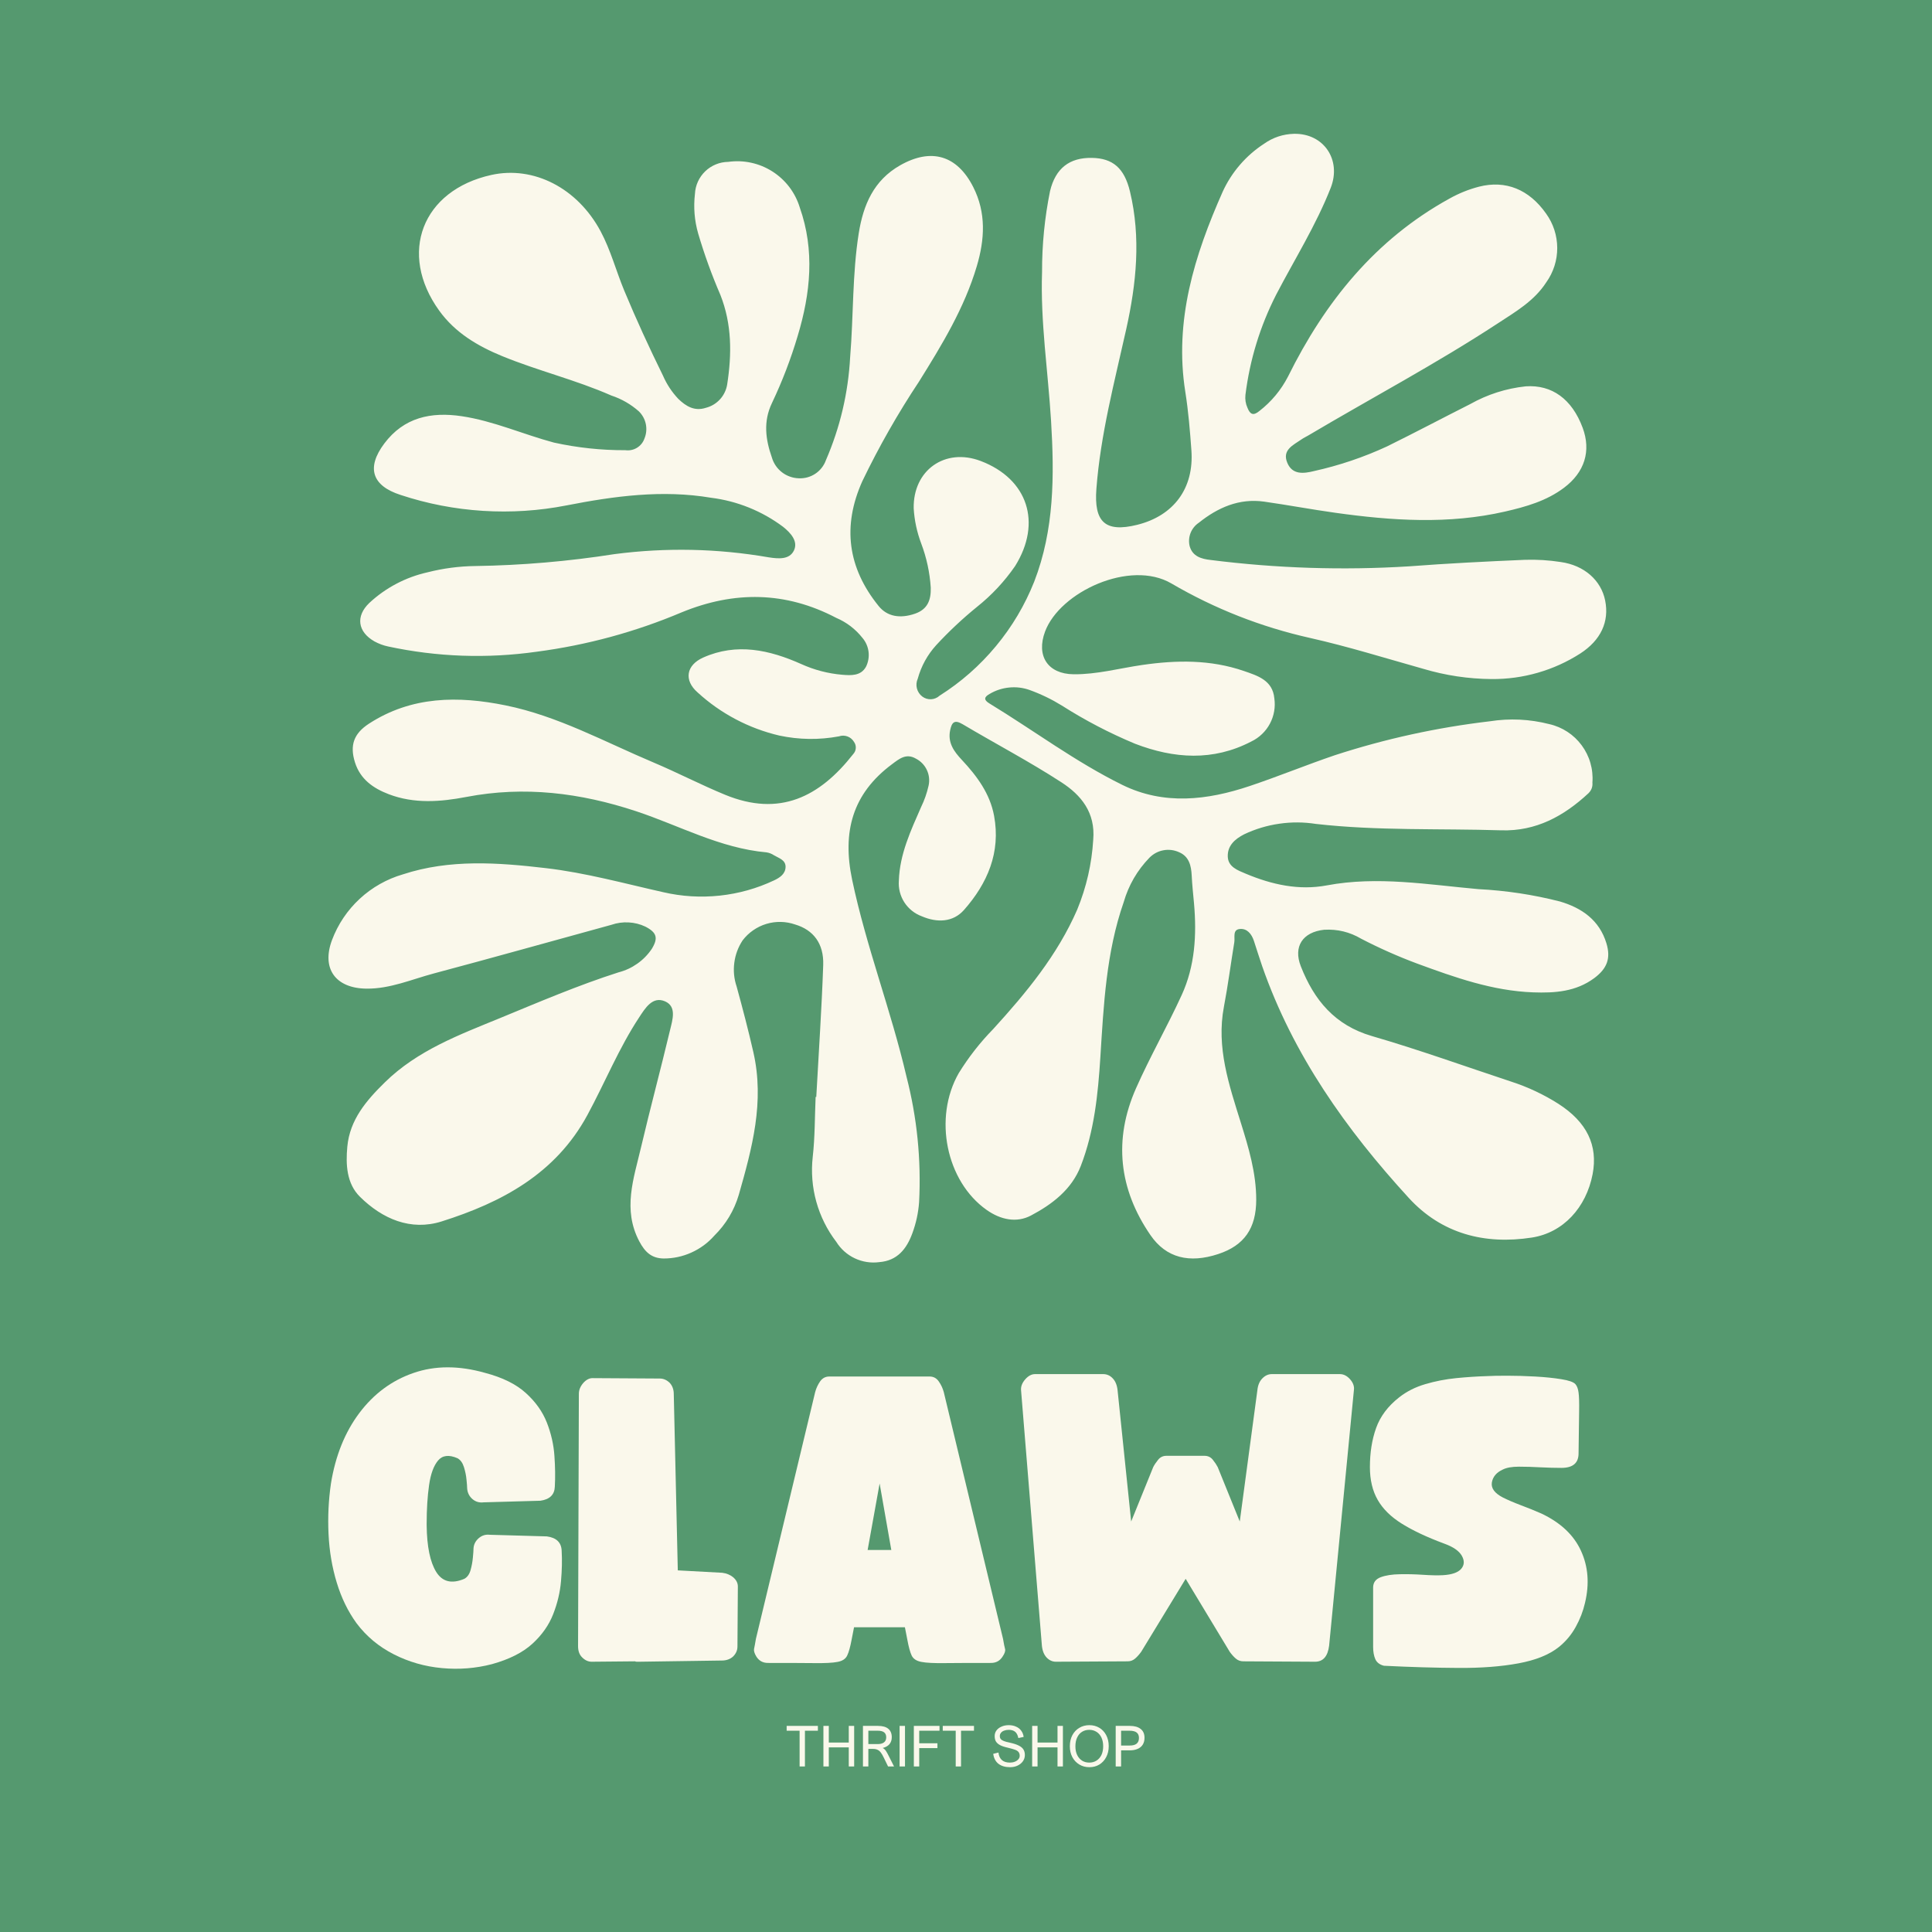 <svg xmlns="http://www.w3.org/2000/svg" xmlns:xlink="http://www.w3.org/1999/xlink" width="500" zoomAndPan="magnify" viewBox="0 0 375 375" height="500" preserveAspectRatio="xMidYMid meet" version="1.0"><defs><g/><clipPath id="90c88e7c60"><path d="M 63 25.734 L 312.84 25.734 L 312.84 245.484 L 63 245.484 Z M 63 25.734 " clip-rule="nonzero"/></clipPath></defs><rect x="-37.5" width="450" fill="#ffffff" y="-37.5" height="450" fill-opacity="1"/><rect x="-37.5" width="450" fill="#55996f" y="-37.5" height="450" fill-opacity="1"/><g clip-path="url(#90c88e7c60)"><path fill="#faf8eb" d="M 158.438 212.918 C 158.902 204.379 159.488 195.852 159.785 187.309 C 159.926 183.121 157.855 180.492 154.344 179.445 C 153.441 179.133 152.508 178.965 151.551 178.945 C 150.594 178.926 149.656 179.055 148.738 179.332 C 147.824 179.609 146.973 180.023 146.184 180.57 C 145.398 181.117 144.715 181.77 144.137 182.531 C 143.266 183.855 142.73 185.305 142.527 186.875 C 142.324 188.445 142.473 189.98 142.98 191.484 C 144.141 195.715 145.25 199.945 146.227 204.23 C 148.43 213.891 145.98 222.875 143.395 231.926 C 142.488 234.973 140.906 237.609 138.645 239.844 C 137.398 241.254 135.914 242.348 134.195 243.121 C 132.477 243.895 130.676 244.277 128.789 244.273 C 126.457 244.227 125.188 243.027 124.082 240.938 C 120.824 234.758 122.992 228.789 124.398 222.801 C 126.195 215.152 128.238 207.566 130.059 199.926 C 130.52 197.988 131.41 195.359 129.066 194.355 C 126.656 193.324 125.25 195.664 124.066 197.461 C 120.105 203.461 117.422 210.141 114.008 216.438 C 107.824 227.848 97.371 233.398 85.727 237.078 C 79.715 238.977 74.223 236.59 69.875 232.301 C 67.277 229.742 67.09 226.059 67.414 222.562 C 67.902 217.34 71.086 213.629 74.68 210.102 C 81.035 203.855 89.141 200.863 97.121 197.582 C 104.703 194.461 112.234 191.234 120.062 188.73 C 121.375 188.391 122.586 187.832 123.695 187.051 C 124.805 186.27 125.738 185.316 126.5 184.195 C 127.805 182.078 127.488 180.996 125.258 179.852 C 124.23 179.367 123.145 179.098 122.008 179.039 C 120.875 178.977 119.766 179.133 118.691 179.5 C 107.203 182.648 95.734 185.875 84.223 188.941 C 79.906 190.09 75.742 191.941 71.141 191.895 C 65.168 191.836 62.348 188.047 64.445 182.453 C 65.02 180.93 65.758 179.488 66.668 178.137 C 67.578 176.785 68.629 175.559 69.824 174.453 C 71.02 173.344 72.328 172.391 73.746 171.59 C 75.164 170.789 76.656 170.16 78.219 169.707 C 87.289 166.734 96.633 167.414 105.949 168.504 C 113.688 169.406 121.168 171.48 128.742 173.176 C 132.355 174.012 136.004 174.23 139.691 173.84 C 143.375 173.445 146.898 172.461 150.25 170.879 C 151.375 170.352 152.461 169.617 152.48 168.262 C 152.496 166.91 151.176 166.57 150.234 166.012 C 149.801 165.719 149.32 165.531 148.801 165.445 C 139.762 164.645 131.852 160.23 123.441 157.449 C 112.652 153.883 101.773 152.527 90.531 154.684 C 85.496 155.648 80.402 156.047 75.445 154.152 C 72.445 153.004 69.945 151.266 68.906 148 C 67.848 144.66 68.672 142.367 71.633 140.453 C 79.902 135.098 88.934 135.043 98.117 136.91 C 108.281 138.973 117.355 143.996 126.805 147.98 C 131.492 149.957 136.02 152.324 140.723 154.258 C 151.336 158.629 159.109 154.672 165.625 146.348 C 165.77 146.188 165.883 146.012 165.969 145.812 C 166.051 145.613 166.098 145.406 166.109 145.191 C 166.121 144.973 166.098 144.762 166.035 144.555 C 165.973 144.348 165.879 144.16 165.75 143.984 C 165.605 143.742 165.426 143.531 165.207 143.352 C 164.988 143.172 164.75 143.035 164.484 142.938 C 164.219 142.84 163.945 142.793 163.664 142.789 C 163.379 142.785 163.105 142.832 162.84 142.926 C 158.973 143.641 155.113 143.59 151.266 142.773 C 148.305 142.078 145.484 141.023 142.797 139.605 C 140.109 138.188 137.648 136.453 135.406 134.402 C 132.703 132.043 133.184 129.102 136.492 127.629 C 143.016 124.719 149.363 126.148 155.508 128.887 C 158.039 130.035 160.691 130.73 163.461 130.969 C 165.203 131.113 167.09 131.215 168.082 129.426 C 168.309 128.977 168.461 128.504 168.547 128.008 C 168.633 127.512 168.645 127.016 168.586 126.52 C 168.523 126.02 168.395 125.539 168.191 125.078 C 167.992 124.621 167.727 124.199 167.402 123.816 C 166.035 122.094 164.34 120.797 162.316 119.93 C 152.477 114.766 142.492 114.676 132.32 118.852 C 123.281 122.672 113.895 125.219 104.168 126.5 C 94.492 127.863 84.883 127.523 75.328 125.48 C 74.395 125.281 73.512 124.949 72.672 124.492 C 69.438 122.652 68.977 119.617 71.684 117.031 C 73.273 115.555 75.027 114.309 76.949 113.301 C 78.871 112.289 80.895 111.551 83.012 111.078 C 86.043 110.309 89.117 109.906 92.242 109.867 C 101.312 109.73 110.332 108.957 119.293 107.551 C 129.301 106.25 139.277 106.457 149.223 108.18 C 151.137 108.477 153.227 108.637 154.094 106.867 C 154.984 105.039 153.422 103.402 152.012 102.266 C 149.965 100.73 147.75 99.484 145.379 98.523 C 143.004 97.566 140.547 96.93 138.008 96.613 C 128.562 95.02 119.223 96.289 109.969 98.098 C 104.602 99.148 99.191 99.5 93.734 99.156 C 88.277 98.812 82.953 97.785 77.762 96.07 C 72.184 94.285 71.074 90.781 74.59 86.09 C 78.41 80.992 83.695 79.902 89.617 80.785 C 95.801 81.707 101.52 84.301 107.52 85.906 C 112.09 86.91 116.711 87.402 121.391 87.383 C 121.781 87.438 122.172 87.422 122.559 87.34 C 122.945 87.262 123.305 87.117 123.645 86.91 C 123.98 86.703 124.273 86.445 124.52 86.141 C 124.77 85.832 124.957 85.492 125.086 85.121 C 125.27 84.676 125.387 84.215 125.43 83.738 C 125.477 83.262 125.449 82.785 125.355 82.316 C 125.258 81.848 125.094 81.398 124.863 80.98 C 124.633 80.559 124.348 80.18 124.004 79.844 C 122.43 78.453 120.648 77.43 118.656 76.77 C 111.773 73.738 104.426 71.973 97.477 69.125 C 92.703 67.164 88.348 64.586 85.254 60.301 C 77.223 49.168 81.93 36.926 95.371 33.957 C 103.59 32.141 112.086 36.504 116.574 44.887 C 118.539 48.555 119.582 52.598 121.172 56.422 C 123.492 62.004 126.016 67.492 128.684 72.91 C 129.414 74.59 130.406 76.098 131.668 77.43 C 133.156 78.867 134.816 79.875 137.02 79.152 C 137.547 79.016 138.047 78.809 138.516 78.523 C 138.98 78.242 139.398 77.898 139.766 77.492 C 140.133 77.09 140.434 76.641 140.668 76.145 C 140.906 75.652 141.066 75.137 141.148 74.598 C 142.059 68.734 142.07 62.922 139.832 57.254 C 138.152 53.367 136.715 49.395 135.516 45.332 C 134.793 42.809 134.586 40.246 134.887 37.637 C 134.906 37.227 134.965 36.82 135.062 36.418 C 135.16 36.016 135.293 35.625 135.465 35.25 C 135.637 34.875 135.84 34.52 136.082 34.18 C 136.32 33.844 136.586 33.531 136.887 33.246 C 137.184 32.957 137.504 32.703 137.852 32.477 C 138.199 32.254 138.562 32.062 138.945 31.906 C 139.328 31.75 139.719 31.629 140.125 31.547 C 140.531 31.469 140.941 31.426 141.352 31.418 C 142.094 31.316 142.836 31.277 143.586 31.305 C 144.332 31.332 145.07 31.426 145.801 31.586 C 146.535 31.746 147.246 31.965 147.938 32.25 C 148.629 32.535 149.289 32.879 149.922 33.281 C 150.551 33.684 151.141 34.137 151.691 34.641 C 152.242 35.148 152.746 35.699 153.199 36.293 C 153.652 36.891 154.047 37.52 154.391 38.184 C 154.73 38.852 155.012 39.539 155.23 40.258 C 158.176 48.605 157.324 56.93 154.832 65.199 C 153.504 69.676 151.836 74.023 149.832 78.238 C 148.117 81.82 148.594 85.301 149.82 88.797 C 149.984 89.363 150.234 89.895 150.566 90.383 C 150.898 90.871 151.301 91.297 151.766 91.66 C 152.234 92.023 152.746 92.305 153.305 92.504 C 153.859 92.707 154.434 92.816 155.027 92.836 C 155.594 92.863 156.152 92.805 156.703 92.656 C 157.25 92.508 157.766 92.273 158.238 91.961 C 158.715 91.645 159.129 91.266 159.48 90.816 C 159.832 90.371 160.105 89.879 160.301 89.344 C 163.07 82.941 164.641 76.258 165.016 69.289 C 165.676 61.289 165.418 53.23 166.684 45.266 C 167.562 39.766 169.586 34.988 174.738 32.074 C 180.758 28.664 185.77 30.133 188.898 36.289 C 191.449 41.312 191.137 46.473 189.594 51.672 C 187.184 59.793 182.82 66.945 178.387 74.055 C 174.277 80.25 170.605 86.695 167.379 93.395 C 163.469 102.113 164.523 110.191 170.539 117.625 C 172.188 119.664 174.66 120.121 177.586 119.121 C 180.051 118.273 180.727 116.465 180.66 114.051 C 180.465 111.105 179.848 108.246 178.805 105.484 C 177.977 103.285 177.488 101.016 177.348 98.672 C 177.203 91.258 183.438 86.855 190.348 89.477 C 199.496 92.949 202.281 101.449 197.035 109.871 C 194.961 112.871 192.496 115.512 189.641 117.789 C 186.824 120.078 184.18 122.559 181.715 125.223 C 180.004 127.113 178.812 129.285 178.133 131.738 C 178 132.035 177.918 132.348 177.891 132.672 C 177.863 132.992 177.891 133.312 177.973 133.629 C 178.055 133.941 178.184 134.234 178.363 134.504 C 178.543 134.773 178.766 135.008 179.023 135.203 C 179.27 135.387 179.535 135.523 179.828 135.613 C 180.121 135.703 180.422 135.738 180.727 135.723 C 181.031 135.707 181.324 135.641 181.605 135.523 C 181.887 135.406 182.141 135.242 182.367 135.035 C 186.523 132.406 190.172 129.199 193.312 125.414 C 196.453 121.629 198.93 117.453 200.746 112.883 C 204.648 102.805 204.656 92.309 204.012 81.719 C 203.422 72.074 201.926 62.48 202.262 52.777 C 202.25 47.496 202.766 42.266 203.812 37.09 C 204.879 32.645 207.609 30.574 211.922 30.645 C 216.02 30.711 218.242 32.648 219.328 37.176 C 221.48 46.137 220.566 55.043 218.605 63.871 C 216.32 74.145 213.613 84.312 212.809 94.879 C 212.32 101.289 214.48 103.41 220.711 101.871 C 227.836 100.105 231.781 94.77 231.25 87.414 C 230.977 83.625 230.664 79.828 230.07 76.078 C 227.875 62.242 231.844 49.562 237.324 37.207 C 238.191 35.309 239.312 33.566 240.676 31.984 C 242.043 30.402 243.602 29.043 245.355 27.902 C 247.094 26.676 249.031 26.031 251.16 25.973 C 256.949 25.859 260.422 31.031 258.289 36.465 C 255.434 43.73 251.285 50.32 247.699 57.203 C 244.578 63.336 242.59 69.82 241.738 76.648 C 241.645 77.527 241.777 78.367 242.141 79.172 C 242.645 80.422 243.246 80.766 244.438 79.781 C 246.781 77.961 248.637 75.73 250.004 73.09 C 257.168 58.625 266.934 46.48 281.332 38.551 C 283.148 37.531 285.062 36.758 287.078 36.234 C 292.254 34.918 296.801 36.77 300.094 41.457 C 300.441 41.941 300.75 42.445 301.02 42.977 C 301.289 43.508 301.516 44.055 301.699 44.621 C 301.883 45.188 302.02 45.762 302.113 46.352 C 302.207 46.938 302.254 47.527 302.258 48.125 C 302.258 48.719 302.215 49.309 302.125 49.898 C 302.035 50.484 301.898 51.062 301.719 51.629 C 301.535 52.195 301.312 52.746 301.047 53.277 C 300.781 53.809 300.477 54.316 300.129 54.801 C 297.785 58.426 294.168 60.508 290.719 62.77 C 278.801 70.582 266.199 77.25 253.949 84.516 C 253.504 84.777 253.027 84.996 252.605 85.293 C 251.008 86.402 248.805 87.332 249.871 89.848 C 250.855 92.18 253.012 91.938 255.02 91.441 C 259.926 90.355 264.66 88.758 269.223 86.648 C 274.641 83.98 279.98 81.152 285.371 78.43 C 288.73 76.547 292.32 75.398 296.148 74.988 C 301.227 74.641 305.117 77.457 307.188 83.016 C 308.871 87.539 307.578 91.664 303.578 94.672 C 300.176 97.234 296.203 98.355 292.148 99.289 C 281.18 101.809 270.18 101.07 259.188 99.531 C 254.57 98.887 249.988 98.023 245.375 97.367 C 240.52 96.684 236.383 98.512 232.695 101.461 C 232.328 101.707 232.008 101.996 231.734 102.34 C 231.461 102.68 231.242 103.055 231.082 103.465 C 230.926 103.871 230.832 104.297 230.801 104.734 C 230.773 105.172 230.812 105.602 230.918 106.027 C 231.477 108.008 233.211 108.496 234.98 108.691 C 247.777 110.312 260.617 110.723 273.492 109.926 C 280.98 109.355 288.484 108.98 295.988 108.66 C 298.324 108.586 300.645 108.73 302.953 109.09 C 307.527 109.738 310.781 112.656 311.562 116.562 C 312.387 120.676 310.723 124.27 306.703 126.863 C 304.141 128.5 301.395 129.742 298.469 130.582 C 295.547 131.422 292.562 131.828 289.52 131.805 C 285 131.77 280.57 131.105 276.238 129.812 C 268.93 127.762 261.688 125.492 254.266 123.824 C 244.75 121.688 235.785 118.164 227.363 113.246 C 219.359 108.559 205.723 114.875 202.844 122.59 C 201.09 127.293 203.363 130.82 208.379 130.875 C 212.895 130.922 217.266 129.715 221.703 129.07 C 228.367 128.105 234.949 128.012 241.414 130.23 C 244.141 131.168 247.02 132.051 247.348 135.551 C 247.469 136.398 247.457 137.242 247.309 138.082 C 247.16 138.922 246.887 139.723 246.484 140.473 C 246.082 141.227 245.57 141.898 244.953 142.488 C 244.336 143.078 243.641 143.559 242.871 143.926 C 235.461 147.785 227.875 147.266 220.312 144.359 C 215.363 142.297 210.629 139.828 206.105 136.949 C 204.117 135.723 202.02 134.711 199.82 133.918 C 198.539 133.469 197.219 133.312 195.863 133.449 C 194.512 133.586 193.25 134 192.078 134.695 C 190.98 135.301 190.934 135.859 192.02 136.523 C 200.641 141.773 208.762 147.875 217.832 152.344 C 225.922 156.324 234.328 155.332 242.57 152.566 C 248.129 150.703 253.566 148.465 259.121 146.578 C 268.914 143.395 278.926 141.207 289.156 140.004 C 293.055 139.395 296.91 139.578 300.73 140.555 C 301.355 140.695 301.965 140.895 302.551 141.145 C 303.141 141.395 303.703 141.695 304.238 142.047 C 304.777 142.398 305.277 142.793 305.742 143.234 C 306.207 143.676 306.629 144.152 307.008 144.668 C 307.391 145.184 307.723 145.73 308.004 146.305 C 308.289 146.879 308.52 147.473 308.695 148.09 C 308.871 148.703 308.996 149.328 309.059 149.969 C 309.125 150.605 309.137 151.242 309.086 151.883 C 309.16 152.695 308.902 153.391 308.324 153.965 C 303.543 158.41 298.141 161.375 291.391 161.164 C 279.398 160.789 267.383 161.281 255.414 159.922 C 253.047 159.551 250.68 159.539 248.309 159.883 C 245.938 160.223 243.668 160.906 241.504 161.93 C 239.652 162.871 238.25 164.168 238.309 166.238 C 238.363 168.266 240.23 168.922 241.836 169.598 C 246.871 171.707 252.113 172.871 257.523 171.855 C 267.402 170 277.152 171.711 286.93 172.578 C 292.293 172.852 297.578 173.648 302.781 174.977 C 307.023 176.227 310.438 178.586 311.805 183.09 C 312.699 186.035 311.914 188.008 309.449 189.848 C 305.879 192.492 301.801 192.766 297.602 192.617 C 289.699 192.328 282.391 189.719 275.082 187.035 C 271.363 185.648 267.738 184.039 264.211 182.211 C 261.988 180.898 259.59 180.316 257.016 180.465 C 252.852 180.91 250.988 183.723 252.484 187.547 C 255.055 194.105 259.082 199.004 266.297 201.102 C 275.406 203.746 284.348 206.973 293.359 209.953 C 296.578 211 299.617 212.43 302.473 214.242 C 308.016 217.797 310.203 222.324 309.121 227.93 C 307.875 234.371 303.438 239.266 297.328 240.211 C 288.16 241.629 279.816 239.469 273.449 232.523 C 261.293 219.258 250.98 204.738 244.988 187.531 C 244.418 185.902 243.926 184.25 243.379 182.613 C 242.938 181.281 242.051 180.168 240.625 180.32 C 239.203 180.469 239.734 181.945 239.578 182.887 C 238.891 187.059 238.352 191.258 237.562 195.41 C 236.055 203.312 238.559 210.59 240.848 217.93 C 242.363 222.789 243.832 227.68 243.832 232.855 C 243.832 238.41 241.508 241.75 236.457 243.41 C 230.871 245.254 226.363 244.188 223.309 239.742 C 217.172 230.824 216.098 221.195 220.492 211.254 C 223.211 205.105 226.57 199.246 229.367 193.133 C 231.945 187.504 232.297 181.461 231.758 175.355 C 231.594 173.551 231.395 171.75 231.309 169.941 C 231.215 168.027 230.797 166.25 228.887 165.426 C 228.41 165.207 227.91 165.062 227.391 164.992 C 226.867 164.926 226.348 164.941 225.832 165.035 C 225.312 165.129 224.824 165.297 224.359 165.543 C 223.895 165.793 223.48 166.102 223.109 166.477 C 220.727 168.941 219.059 171.82 218.105 175.117 C 214.703 184.879 214.219 195.066 213.578 205.234 C 213.121 212.402 212.398 219.547 209.781 226.309 C 208.008 230.895 204.211 233.766 200.098 235.938 C 197.301 237.41 194.211 236.75 191.52 234.855 C 183.648 229.316 181.121 216.984 186.094 208.293 C 188.008 205.195 190.234 202.344 192.777 199.742 C 199.199 192.703 205.242 185.391 209.09 176.547 C 210.875 172.199 211.91 167.684 212.195 162.996 C 212.645 157.707 209.848 154.332 206.035 151.855 C 199.816 147.816 193.227 144.359 186.844 140.57 C 185.211 139.602 184.738 140.254 184.422 141.746 C 183.914 144.184 185.195 145.895 186.699 147.5 C 189.629 150.633 192.152 154.031 192.949 158.344 C 194.27 165.449 191.668 171.469 187.098 176.637 C 184.969 179.035 181.871 179.125 178.922 177.852 C 178.223 177.594 177.582 177.234 177.004 176.77 C 176.422 176.305 175.93 175.758 175.527 175.133 C 175.125 174.508 174.836 173.836 174.652 173.113 C 174.473 172.395 174.41 171.66 174.469 170.922 C 174.633 165.789 176.777 161.234 178.785 156.645 C 179.43 155.324 179.91 153.945 180.234 152.512 C 180.348 152 180.379 151.484 180.324 150.961 C 180.27 150.441 180.129 149.941 179.906 149.465 C 179.688 148.988 179.395 148.562 179.031 148.184 C 178.668 147.805 178.254 147.496 177.785 147.254 C 175.875 146.141 174.531 147.297 173.129 148.34 C 165.441 154.066 163.449 161.48 165.402 170.773 C 168.129 183.734 172.945 196.078 175.941 208.941 C 178 216.945 178.82 225.074 178.398 233.324 C 178.246 235.406 177.809 237.422 177.086 239.379 C 175.977 242.418 174.168 244.699 170.68 244.977 C 169.867 245.086 169.055 245.078 168.246 244.953 C 167.438 244.828 166.66 244.59 165.922 244.242 C 165.18 243.895 164.504 243.445 163.891 242.902 C 163.277 242.359 162.758 241.738 162.324 241.043 C 161.434 239.879 160.66 238.641 160.008 237.328 C 159.355 236.016 158.832 234.652 158.441 233.242 C 158.047 231.828 157.793 230.391 157.68 228.93 C 157.562 227.469 157.586 226.012 157.75 224.555 C 158.188 220.703 158.141 216.793 158.312 212.91 Z M 158.438 212.918 " fill-opacity="1" fill-rule="nonzero"/></g><g fill="#faf8eb" fill-opacity="1"><g transform="translate(63.69, 322.541)"><g><path d="M 31.797 0.469 C 28.641 1.289 25.398 1.547 22.078 1.234 C 18.766 0.93 15.656 0.039 12.75 -1.438 C 9.844 -2.914 7.43 -4.926 5.516 -7.469 C 3.859 -9.75 2.578 -12.379 1.672 -15.359 C 0.766 -18.336 0.234 -21.484 0.078 -24.797 C -0.078 -28.117 0.078 -31.383 0.547 -34.594 C 1.422 -39.988 3.258 -44.551 6.062 -48.281 C 8.863 -52.008 12.363 -54.598 16.562 -56.047 C 20.758 -57.504 25.398 -57.508 30.484 -56.062 C 33.848 -55.176 36.473 -53.879 38.359 -52.172 C 40.254 -50.461 41.617 -48.547 42.453 -46.422 C 43.285 -44.297 43.773 -42.145 43.922 -39.969 C 44.078 -37.789 44.102 -35.797 44 -33.984 C 43.945 -32.422 43.016 -31.508 41.203 -31.25 L 30.172 -30.938 C 29.336 -30.832 28.609 -31.051 27.984 -31.594 C 27.367 -32.145 27.035 -32.836 26.984 -33.672 C 26.984 -33.973 26.941 -34.523 26.859 -35.328 C 26.785 -36.141 26.617 -36.957 26.359 -37.781 C 26.098 -38.613 25.68 -39.188 25.109 -39.5 C 23.453 -40.219 22.195 -40.07 21.344 -39.062 C 20.488 -38.051 19.906 -36.457 19.594 -34.281 C 19.281 -32.102 19.125 -29.617 19.125 -26.828 L 19.125 -26.438 C 19.176 -22.344 19.797 -19.336 20.984 -17.422 C 22.18 -15.504 24 -15.062 26.438 -16.094 C 27.008 -16.406 27.41 -16.961 27.641 -17.766 C 27.867 -18.566 28.02 -19.379 28.094 -20.203 C 28.176 -21.035 28.219 -21.633 28.219 -22 C 28.27 -22.781 28.609 -23.441 29.234 -23.984 C 29.859 -24.523 30.582 -24.742 31.406 -24.641 L 42.453 -24.328 C 44.316 -24.078 45.273 -23.145 45.328 -21.531 C 45.43 -19.77 45.391 -17.812 45.203 -15.656 C 45.023 -13.508 44.52 -11.375 43.688 -9.25 C 42.863 -7.125 41.52 -5.207 39.656 -3.5 C 37.789 -1.789 35.172 -0.469 31.797 0.469 Z M 31.797 0.469 "/></g></g></g><g fill="#faf8eb" fill-opacity="1"><g transform="translate(112.201, 322.541)"><g><path d="M 2.641 0 C 1.961 0 1.344 -0.285 0.781 -0.859 C 0.258 -1.367 0 -2.094 0 -3.031 L 0.156 -52.016 C 0.156 -52.742 0.441 -53.441 1.016 -54.109 C 1.578 -54.734 2.172 -55.047 2.797 -55.047 L 15.859 -54.969 C 16.586 -54.969 17.238 -54.68 17.812 -54.109 C 18.32 -53.547 18.578 -52.82 18.578 -51.938 L 19.359 -17.734 L 27.984 -17.266 C 28.816 -17.16 29.52 -16.875 30.094 -16.406 C 30.707 -15.883 31.016 -15.285 31.016 -14.609 L 30.938 -2.953 C 30.938 -2.223 30.656 -1.578 30.094 -1.016 C 29.52 -0.492 28.789 -0.234 27.906 -0.234 L 11.812 0 C 11.707 0 11.578 0 11.422 0 C 11.273 0 11.148 -0.023 11.047 -0.078 Z M 2.641 0 "/></g></g></g><g fill="#faf8eb" fill-opacity="1"><g transform="translate(146.33, 322.541)"><g><path d="M 2.719 0.234 C 1.738 0.234 0.988 -0.18 0.469 -1.016 C 0.102 -1.629 -0.039 -2.117 0.031 -2.484 C 0.113 -2.848 0.234 -3.5 0.391 -4.438 L 11.891 -52.328 C 12.098 -53.098 12.422 -53.797 12.859 -54.422 C 13.305 -55.047 13.891 -55.359 14.609 -55.359 L 34.125 -55.359 C 34.852 -55.359 35.438 -55.047 35.875 -54.422 C 36.32 -53.797 36.648 -53.098 36.859 -52.328 L 48.359 -4.438 C 48.516 -3.5 48.645 -2.848 48.75 -2.484 C 48.852 -2.117 48.695 -1.629 48.281 -1.016 C 47.758 -0.18 47.008 0.234 46.031 0.234 C 42.195 0.234 39.219 0.242 37.094 0.266 C 34.969 0.297 33.438 0.219 32.5 0.031 C 31.562 -0.145 30.938 -0.555 30.625 -1.203 C 30.32 -1.848 30.039 -2.875 29.781 -4.281 L 29.312 -6.688 L 19.438 -6.688 L 18.969 -4.281 C 18.707 -2.875 18.422 -1.848 18.109 -1.203 C 17.805 -0.555 17.188 -0.145 16.25 0.031 C 15.312 0.219 13.781 0.297 11.656 0.266 C 9.531 0.242 6.551 0.234 2.719 0.234 Z M 22.078 -21.688 L 26.672 -21.688 L 24.406 -34.594 Z M 22.078 -21.688 "/></g></g></g><g fill="#faf8eb" fill-opacity="1"><g transform="translate(198.184, 322.541)"><g><path d="M 6.766 0 C 6.086 0 5.488 -0.27 4.969 -0.812 C 4.457 -1.352 4.148 -2.117 4.047 -3.109 L 0 -52.719 C -0.051 -53.438 0.219 -54.133 0.812 -54.812 C 1.406 -55.488 2.039 -55.828 2.719 -55.828 L 15.938 -55.828 C 16.664 -55.828 17.285 -55.551 17.797 -55 C 18.316 -54.457 18.629 -53.695 18.734 -52.719 L 21.375 -27.219 L 25.656 -37.781 C 25.863 -38.195 26.176 -38.664 26.594 -39.188 C 27.008 -39.707 27.551 -39.969 28.219 -39.969 L 35.609 -39.969 C 36.285 -39.969 36.828 -39.707 37.234 -39.188 C 37.648 -38.664 37.961 -38.195 38.172 -37.781 L 42.453 -27.219 L 45.875 -52.719 C 45.977 -53.695 46.301 -54.457 46.844 -55 C 47.383 -55.551 47.992 -55.828 48.672 -55.828 L 61.891 -55.828 C 62.617 -55.828 63.281 -55.488 63.875 -54.812 C 64.469 -54.133 64.711 -53.438 64.609 -52.719 L 59.797 -3.109 C 59.535 -1.035 58.625 0 57.062 0 L 43.156 -0.078 C 42.582 -0.078 42.086 -0.258 41.672 -0.625 C 41.254 -0.988 40.863 -1.426 40.5 -1.938 L 31.953 -16.094 L 23.328 -1.938 C 22.961 -1.426 22.57 -0.988 22.156 -0.625 C 21.738 -0.258 21.25 -0.078 20.688 -0.078 Z M 6.766 0 "/></g></g></g><g fill="#faf8eb" fill-opacity="1"><g transform="translate(265.898, 322.541)"><g><path d="M 2.719 0.781 C 1.895 0.57 1.336 0.145 1.047 -0.5 C 0.766 -1.156 0.625 -1.945 0.625 -2.875 L 0.625 -14.391 C 0.625 -15.367 1.113 -16.039 2.094 -16.406 C 3.082 -16.77 4.316 -16.961 5.797 -16.984 C 7.273 -17.016 8.773 -16.977 10.297 -16.875 C 11.828 -16.77 13.113 -16.742 14.156 -16.797 C 15.914 -16.898 17.102 -17.312 17.719 -18.031 C 18.344 -18.758 18.383 -19.602 17.844 -20.562 C 17.301 -21.52 16.148 -22.312 14.391 -22.938 C 11.066 -24.176 8.344 -25.457 6.219 -26.781 C 4.094 -28.102 2.523 -29.645 1.516 -31.406 C 0.504 -33.164 0 -35.289 0 -37.781 C 0 -40.582 0.398 -43.109 1.203 -45.359 C 2.004 -47.617 3.492 -49.602 5.672 -51.312 C 7.129 -52.457 8.816 -53.312 10.734 -53.875 C 12.648 -54.445 14.656 -54.836 16.75 -55.047 C 18.852 -55.254 20.836 -55.383 22.703 -55.438 C 23.586 -55.488 24.895 -55.516 26.625 -55.516 C 28.363 -55.516 30.176 -55.461 32.062 -55.359 C 33.957 -55.254 35.645 -55.082 37.125 -54.844 C 38.602 -54.613 39.523 -54.289 39.891 -53.875 C 40.203 -53.52 40.406 -52.977 40.5 -52.25 C 40.602 -51.52 40.641 -50.273 40.609 -48.516 C 40.586 -46.754 40.551 -44.062 40.5 -40.438 C 40.5 -38.562 39.391 -37.625 37.172 -37.625 C 35.973 -37.625 34.633 -37.66 33.156 -37.734 C 31.676 -37.816 30.266 -37.859 28.922 -37.859 C 27.578 -37.859 26.539 -37.676 25.812 -37.312 C 24.57 -36.75 23.859 -35.91 23.672 -34.797 C 23.492 -33.68 24.207 -32.707 25.812 -31.875 C 26.75 -31.406 27.898 -30.91 29.266 -30.391 C 30.641 -29.879 31.977 -29.336 33.281 -28.766 C 37.008 -27.004 39.57 -24.594 40.969 -21.531 C 42.375 -18.477 42.633 -15.109 41.75 -11.422 C 41.383 -9.816 40.785 -8.266 39.953 -6.766 C 39.129 -5.266 38.047 -3.969 36.703 -2.875 C 34.836 -1.375 32.219 -0.312 28.844 0.312 C 25.477 0.938 21.578 1.234 17.141 1.203 C 12.711 1.18 7.906 1.039 2.719 0.781 Z M 2.719 0.781 "/></g></g></g><g fill="#faf8eb" fill-opacity="1"><g transform="translate(152.47, 342.869)"><g><path d="M 6.281 -6.938 L 3.766 -6.938 L 3.766 0 L 2.734 0 L 2.734 -6.938 L 0.219 -6.938 L 0.219 -7.875 L 6.281 -7.875 Z M 6.281 -6.938 "/></g></g></g><g fill="#faf8eb" fill-opacity="1"><g transform="translate(158.965, 342.869)"><g><path d="M 1.906 -4.641 L 5.781 -4.641 L 5.781 -7.875 L 6.828 -7.875 L 6.828 0 L 5.781 0 L 5.781 -3.703 L 1.906 -3.703 L 1.906 0 L 0.859 0 L 0.859 -7.875 L 1.906 -7.875 Z M 1.906 -4.641 "/></g></g></g><g fill="#faf8eb" fill-opacity="1"><g transform="translate(166.64, 342.869)"><g><path d="M 6.453 -5.688 C 6.453 -5.145 6.305 -4.695 6.016 -4.344 C 5.723 -3.988 5.289 -3.738 4.719 -3.594 L 4.719 -3.562 C 4.844 -3.508 4.957 -3.43 5.062 -3.328 C 5.164 -3.234 5.281 -3.082 5.406 -2.875 C 5.539 -2.664 5.703 -2.367 5.891 -1.984 L 6.891 0 L 5.734 0 L 4.906 -1.703 C 4.695 -2.148 4.5 -2.488 4.312 -2.719 C 4.133 -2.957 3.926 -3.129 3.688 -3.234 C 3.457 -3.348 3.164 -3.406 2.812 -3.406 L 1.906 -3.406 L 1.906 0 L 0.859 0 L 0.859 -7.875 L 3.766 -7.875 C 4.66 -7.875 5.332 -7.688 5.781 -7.312 C 6.227 -6.938 6.453 -6.395 6.453 -5.688 Z M 5.375 -5.656 C 5.375 -6.094 5.238 -6.414 4.969 -6.625 C 4.695 -6.832 4.289 -6.938 3.75 -6.938 L 1.906 -6.938 L 1.906 -4.344 L 3.719 -4.344 C 4.25 -4.344 4.656 -4.453 4.938 -4.672 C 5.227 -4.891 5.375 -5.219 5.375 -5.656 Z M 5.375 -5.656 "/></g></g></g><g fill="#faf8eb" fill-opacity="1"><g transform="translate(173.752, 342.869)"><g><path d="M 1.906 0 L 0.859 0 L 0.859 -7.875 L 1.906 -7.875 Z M 1.906 0 "/></g></g></g><g fill="#faf8eb" fill-opacity="1"><g transform="translate(176.516, 342.869)"><g><path d="M 5.844 -6.938 L 1.906 -6.938 L 1.906 -4.5 L 5.438 -4.5 L 5.438 -3.562 L 1.906 -3.562 L 1.906 0 L 0.859 0 L 0.859 -7.875 L 5.844 -7.875 Z M 5.844 -6.938 "/></g></g></g><g fill="#faf8eb" fill-opacity="1"><g transform="translate(182.769, 342.869)"><g><path d="M 6.281 -6.938 L 3.766 -6.938 L 3.766 0 L 2.734 0 L 2.734 -6.938 L 0.219 -6.938 L 0.219 -7.875 L 6.281 -7.875 Z M 6.281 -6.938 "/></g></g></g><g fill="#faf8eb" fill-opacity="1"><g transform="translate(189.263, 342.869)"><g/></g></g><g fill="#faf8eb" fill-opacity="1"><g transform="translate(192.285, 342.869)"><g><path d="M 5.375 -5.516 C 5.258 -6.086 5.051 -6.492 4.75 -6.734 C 4.445 -6.984 4.035 -7.109 3.516 -7.109 C 3.18 -7.109 2.879 -7.055 2.609 -6.953 C 2.348 -6.859 2.145 -6.719 2 -6.531 C 1.852 -6.352 1.781 -6.141 1.781 -5.891 C 1.781 -5.641 1.848 -5.441 1.984 -5.297 C 2.117 -5.148 2.32 -5.023 2.594 -4.922 C 2.863 -4.816 3.254 -4.711 3.766 -4.609 C 4.473 -4.453 5.031 -4.27 5.438 -4.062 C 5.852 -3.863 6.156 -3.617 6.344 -3.328 C 6.539 -3.035 6.641 -2.664 6.641 -2.219 C 6.641 -1.781 6.516 -1.379 6.266 -1.016 C 6.016 -0.66 5.672 -0.379 5.234 -0.172 C 4.805 0.035 4.32 0.141 3.781 0.141 C 2.844 0.141 2.086 -0.078 1.516 -0.516 C 0.953 -0.961 0.613 -1.609 0.5 -2.453 L 1.516 -2.703 C 1.586 -2.055 1.812 -1.566 2.188 -1.234 C 2.562 -0.91 3.078 -0.75 3.734 -0.75 C 4.078 -0.75 4.395 -0.805 4.688 -0.922 C 4.977 -1.035 5.207 -1.191 5.375 -1.391 C 5.551 -1.586 5.641 -1.812 5.641 -2.062 C 5.641 -2.383 5.555 -2.641 5.391 -2.828 C 5.234 -3.016 4.992 -3.16 4.672 -3.266 C 4.41 -3.359 4.023 -3.469 3.516 -3.594 C 3.211 -3.656 3.004 -3.707 2.891 -3.75 C 2.336 -3.895 1.906 -4.07 1.594 -4.281 C 1.289 -4.488 1.078 -4.723 0.953 -4.984 C 0.836 -5.242 0.781 -5.555 0.781 -5.922 C 0.781 -6.316 0.895 -6.672 1.125 -6.984 C 1.363 -7.305 1.691 -7.555 2.109 -7.734 C 2.523 -7.922 2.988 -8.016 3.5 -8.016 C 4.039 -8.016 4.516 -7.922 4.922 -7.734 C 5.336 -7.555 5.672 -7.297 5.922 -6.953 C 6.18 -6.617 6.344 -6.211 6.406 -5.734 L 5.391 -5.516 Z M 5.375 -5.516 "/></g></g></g><g fill="#faf8eb" fill-opacity="1"><g transform="translate(199.482, 342.869)"><g><path d="M 1.906 -4.641 L 5.781 -4.641 L 5.781 -7.875 L 6.828 -7.875 L 6.828 0 L 5.781 0 L 5.781 -3.703 L 1.906 -3.703 L 1.906 0 L 0.859 0 L 0.859 -7.875 L 1.906 -7.875 Z M 1.906 -4.641 "/></g></g></g><g fill="#faf8eb" fill-opacity="1"><g transform="translate(207.157, 342.869)"><g><path d="M 0.5 -3.922 C 0.5 -4.734 0.66 -5.445 0.984 -6.062 C 1.316 -6.688 1.77 -7.164 2.344 -7.5 C 2.914 -7.844 3.562 -8.016 4.281 -8.016 C 5 -8.016 5.641 -7.848 6.203 -7.516 C 6.773 -7.18 7.223 -6.707 7.547 -6.094 C 7.879 -5.477 8.047 -4.758 8.047 -3.938 C 8.047 -3.125 7.879 -2.41 7.547 -1.797 C 7.223 -1.18 6.773 -0.703 6.203 -0.359 C 5.641 -0.023 5 0.141 4.281 0.141 C 3.562 0.141 2.914 -0.031 2.344 -0.375 C 1.77 -0.719 1.316 -1.195 0.984 -1.812 C 0.66 -2.426 0.5 -3.129 0.5 -3.922 Z M 4.266 -7.109 C 3.742 -7.109 3.281 -6.984 2.875 -6.734 C 2.469 -6.484 2.148 -6.113 1.922 -5.625 C 1.691 -5.145 1.578 -4.57 1.578 -3.906 C 1.578 -3.258 1.691 -2.695 1.922 -2.219 C 2.148 -1.75 2.469 -1.383 2.875 -1.125 C 3.281 -0.875 3.742 -0.75 4.266 -0.75 C 4.785 -0.75 5.25 -0.875 5.656 -1.125 C 6.07 -1.383 6.395 -1.75 6.625 -2.219 C 6.852 -2.695 6.969 -3.266 6.969 -3.922 C 6.969 -4.578 6.852 -5.145 6.625 -5.625 C 6.395 -6.102 6.078 -6.469 5.672 -6.719 C 5.266 -6.977 4.797 -7.109 4.266 -7.109 Z M 4.266 -7.109 "/></g></g></g><g fill="#faf8eb" fill-opacity="1"><g transform="translate(215.697, 342.869)"><g><path d="M 6.453 -5.562 C 6.453 -5.039 6.336 -4.598 6.109 -4.234 C 5.879 -3.867 5.547 -3.594 5.109 -3.406 C 4.68 -3.219 4.164 -3.125 3.562 -3.125 L 1.906 -3.125 L 1.906 0 L 0.859 0 L 0.859 -7.875 L 3.594 -7.875 C 4.508 -7.875 5.211 -7.676 5.703 -7.281 C 6.203 -6.895 6.453 -6.32 6.453 -5.562 Z M 5.375 -5.531 C 5.375 -6.008 5.223 -6.363 4.922 -6.594 C 4.629 -6.82 4.172 -6.938 3.547 -6.938 L 1.906 -6.938 L 1.906 -4.062 L 3.562 -4.062 C 4.176 -4.062 4.629 -4.18 4.922 -4.422 C 5.223 -4.672 5.375 -5.039 5.375 -5.531 Z M 5.375 -5.531 "/></g></g></g></svg>